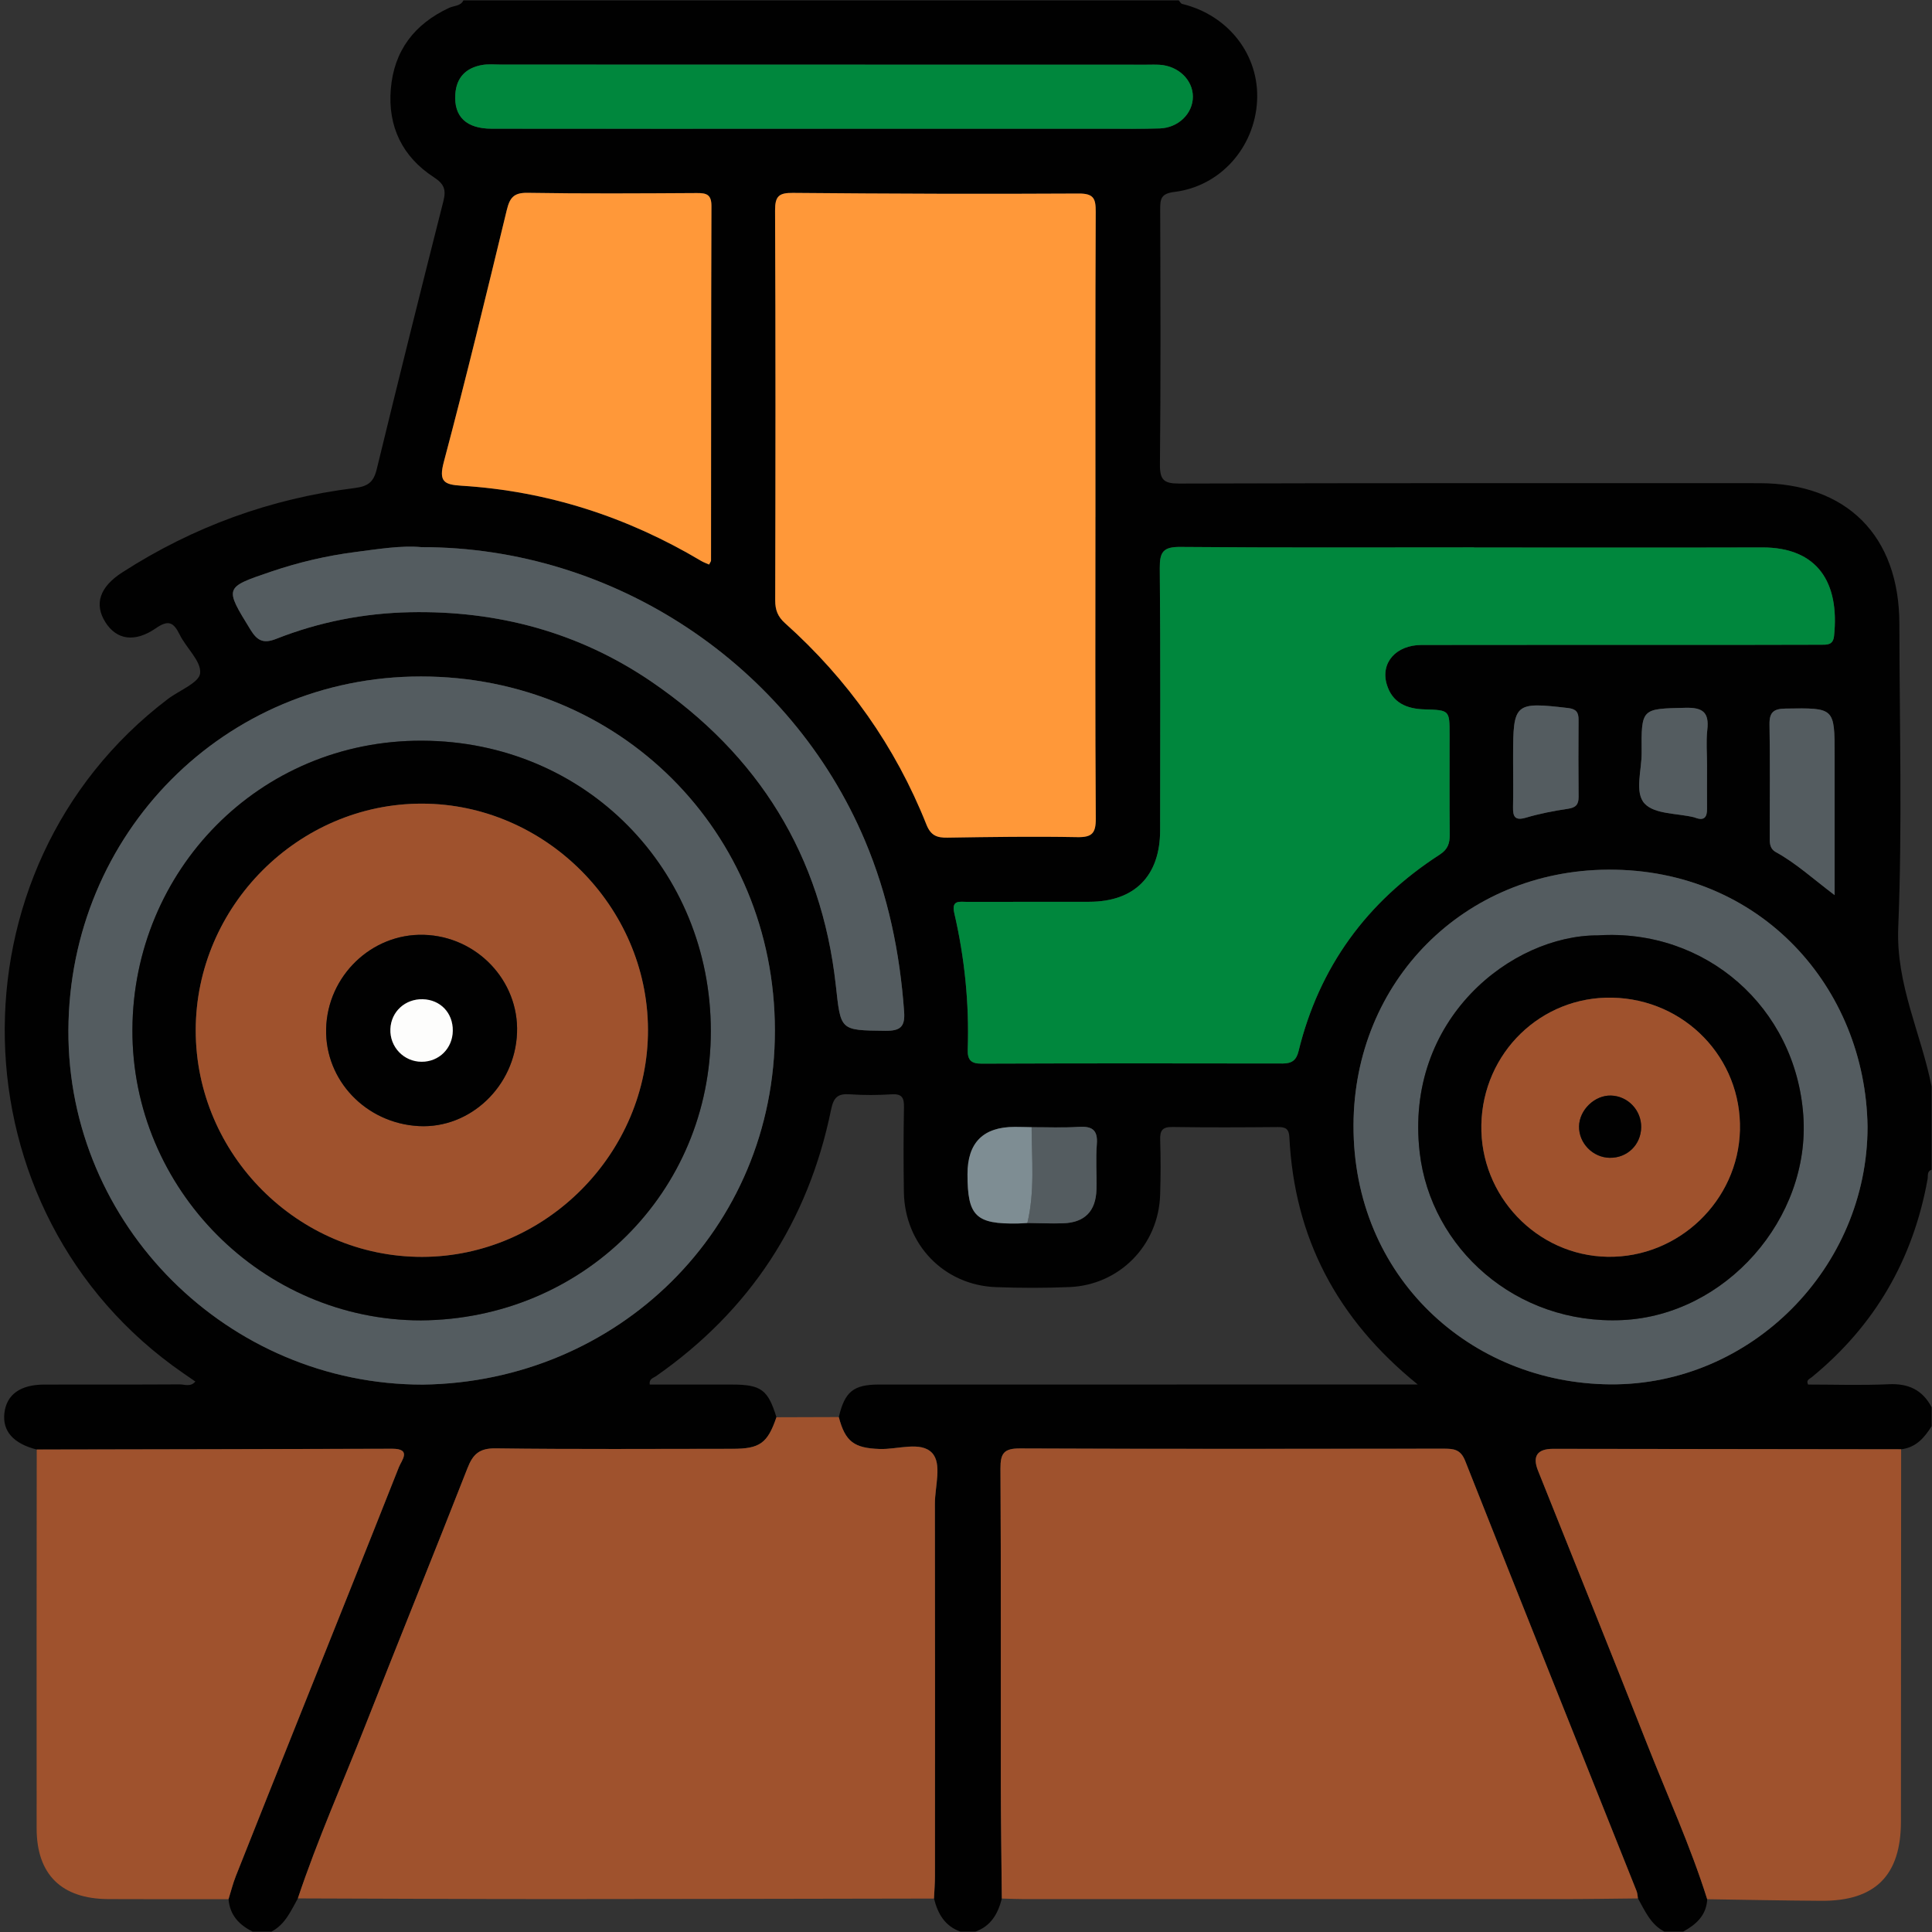 <?xml version="1.0" encoding="UTF-8"?>
<svg id="Camada_1" data-name="Camada 1" xmlns="http://www.w3.org/2000/svg" viewBox="0 0 1080 1080">
  <rect x="0" y="0" width="1080" height="1080" fill="#333333" stroke="none"/>
  <defs>
    <style>
      .cls-1 {
        fill: #00873d;
      }

      .cls-1, .cls-2, .cls-3, .cls-4, .cls-5, .cls-6, .cls-7 {
        stroke-width: 0px;
      }

      .cls-2 {
        fill: #ff9839;
      }

      .cls-3 {
        fill: #010101;
      }

      .cls-4 {
        fill: #7e8d93;
      }

      .cls-5 {
        fill: #fdfdfc;
      }

      .cls-6 {
        fill: #545c60;
      }

      .cls-7 {
        fill: #9f522d;
      }
    </style>
  </defs>
  <path class="cls-3" d="M259.05.2c133.28,0,266.57,0,399.85,0,.65.68,1.19,1.8,1.95,1.99,25.94,6.31,43.22,28.64,41.87,54.23-1.37,25.97-20.47,47.72-46.22,50.87-7.56.92-7.97,3.94-7.95,9.85.16,47.44.34,94.88-.14,142.32-.09,8.81,2.12,10.88,10.85,10.85,108.02-.33,216.05-.22,324.08-.21,49.01,0,78.36,29.38,78.42,78.63.07,56.58,1.68,113.22-.63,169.71-1.31,32.03,12.82,59.33,18.67,89.03v46.39c-2.71.91-1.93,3.36-2.27,5.27-8.07,44.87-29.47,81.88-64.78,110.76-1.15.94-3.3,1.53-2.01,4.08,14.96,0,30.03.53,45.04-.18,11.03-.52,18.92,3.17,24.03,12.9v10.54c-4.05,6.47-8.82,11.99-17.05,12.92-64.83-.09-129.67-.18-194.5-.25q-13.32-.02-8.49,12.17c20.29,50.79,40.79,101.49,60.8,152.38,11.41,29.01,24.41,57.41,33.78,87.21-.47,9.02-6.17,14.16-13.44,18.11h-10.52c-7.68-3.98-10.84-11.57-14.76-18.56-.24-1.37-.26-2.83-.76-4.09-31.98-80.16-64.09-160.26-95.83-240.52-2.59-6.55-6.58-6.79-12.11-6.78-78.92.09-157.84.21-236.75-.14-8.98-.04-10.96,2.74-10.91,11.28.36,59.04.14,118.08.21,177.12.03,21.07.36,42.14.55,63.21-2.13,8.39-6.01,15.38-14.75,18.48h-8.42c-8.75-3.09-12.65-10.06-14.75-18.48.19-4.19.55-8.38.55-12.57.03-69.37.08-138.73-.04-208.1-.02-9.75,4.13-22.42-1.62-28.48-6.32-6.65-19.2-1.82-29.21-2.16-14.3-.48-19.28-4.06-22.89-17.86,3.34-14.15,8.15-18.14,22.45-18.15,96.03-.03,192.07-.02,288.1-.02,3.67,0,7.33,0,13.08,0-45.34-36.72-68.97-82.18-71.76-138.2-.24-4.75-2.14-5.74-6.42-5.71-19.63.17-39.26.27-58.88-.04-5.72-.09-7.11,1.96-6.93,7.31.35,10.17.29,20.37-.02,30.55-.84,28.15-22.66,50.5-50.78,51.63-13.65.55-27.35.53-40.99.03-29.09-1.07-51.04-23.87-51.48-53.18-.24-15.8-.25-31.61.05-47.4.1-5.32-1.12-7.58-6.91-7.21-7.68.49-15.44.55-23.11,0-6.76-.49-9.25,1.37-10.74,8.63-12.78,62.61-45.46,112.34-97.87,148.95-1.49,1.04-3.95,1.41-3.5,4.67,15.38,0,30.72-.02,46.06,0,16.21.02,20.05,2.87,24.79,18.27-4.95,14.51-9.24,17.64-24.47,17.65-44.16.02-88.32.32-132.47-.25-9.05-.12-12.68,3.18-15.75,11.03-18.77,47.99-38.19,95.72-57.04,143.68-12.68,32.26-26.82,63.95-37.8,96.87-3.93,6.98-7.1,14.56-14.77,18.56h-10.52c-7.56-3.75-12.76-9.27-13.47-18.13,1.36-4.34,2.45-8.78,4.12-12.99,11.61-29.33,23.32-58.61,35.03-87.9,18.73-46.86,37.54-93.69,56.09-140.63,1.48-3.75,7.34-10.31-3.8-10.27-66.22.22-132.43.31-198.65.44-13.08-3.31-19.29-10.33-18.08-20.46,1.23-10.29,8.91-15.84,22.23-15.86,25.23-.05,50.47.05,75.7-.11,2.81-.02,6.16,1.6,8.81-1.59-2.46-1.7-4.74-3.28-7.03-4.86-129.08-89.18-133.38-281.66-8.4-376.63,6.39-4.85,17.57-9.11,18.11-14.48.67-6.74-7.81-14.13-11.49-21.65-3.38-6.89-6.34-8.26-13.23-3.5-11.9,8.21-22.02,6.48-28.21-3.28-6.44-10.16-3.26-19.75,9.33-27.87,39.72-25.61,83.1-41.36,129.89-47.19,7.49-.93,10.66-3.27,12.41-10.49,12.16-50.02,24.6-99.96,37.26-149.85,1.63-6.42.49-9.64-5.33-13.42-17.58-11.43-25.78-28.3-24.05-49.31,1.77-21.48,13.23-36.34,32.61-45.37,2.7-1.26,6.33-.87,7.98-4.16ZM574.29,683.67c6.62.07,13.25.37,19.87.17,12.19-.37,18.46-6.73,18.78-19,.22-8.38-.47-16.81.2-25.14.67-8.27-2.84-10.24-10.31-9.76-8.68.56-17.43.16-26.14.18-3.13-.06-6.26-.16-9.39-.16q-26.47-.05-26.46,26.46c0,23.45,4.65,27.98,28.25,27.53,1.74-.03,3.48-.18,5.21-.27ZM823.98,306.06v-.08c-54.71,0-109.43.25-164.14-.24-9.55-.09-11.59,2.78-11.51,11.84.44,48.84.24,97.69.19,146.54-.02,25.54-14.24,39.91-39.51,39.98-22.8.06-45.6-.02-68.39.05-3.99.01-8.91-1.28-7.17,6.26,5.8,25.04,8.39,50.46,7.53,76.17-.2,5.86,1.7,8.03,7.74,8,56.12-.19,112.23-.2,168.35-.08,5.17.01,7.63-1.99,8.81-6.84,11.54-47.25,38.26-83.68,78.89-109.91,4.58-2.96,5.68-6.31,5.63-11.26-.19-18.62-.07-37.25-.08-55.87,0-13.61,0-13.68-14.06-14.08-9.99-.29-18.01-3.7-21.06-14-3.57-12.04,5.15-21.97,19.39-22,58.92-.1,117.85-.04,176.77-.05,15.43,0,30.86-.03,46.3-.09,3.5-.01,7.02.39,7.58-4.87,3.15-29.71-9.05-49.61-40.28-49.52-53.66.15-107.32.04-160.98.04ZM612.36,289.06c0-56.87-.12-113.75.15-170.62.04-7.32-1.02-10.3-9.5-10.25-53.25.31-106.51.11-159.76-.36-7.74-.07-10.02,1.76-9.98,9.8.33,72.67.25,145.34.08,218.02-.01,5.39,1.48,9.11,5.5,12.71,35.03,31.36,61.62,68.8,79.02,112.56,2.43,6.12,5.83,7.43,11.75,7.33,24.17-.39,48.35-.74,72.51-.29,8.23.15,10.48-2.05,10.42-10.38-.38-56.17-.2-112.34-.2-168.51ZM236.36,774c108.53-1.43,196.93-86.43,196.81-198.09-.12-110.96-86.86-197.77-197.91-197.76-110.04.01-196.53,88.04-197.02,197.75-.49,108.96,89.17,198.17,198.12,198.1ZM1043.97,629.77c-1.15-77.73-59.78-144.08-144.97-143.63-80.63.42-142.06,62.48-142.38,142.74-.34,84.95,65.43,144.41,143.55,144.98,78.73.58,143.83-65.18,143.8-144.1ZM396.38,315.58c.58-1.19,1.09-1.75,1.09-2.31.06-66.02,0-132.03.23-198.05.02-6.56-2.79-7.33-8.2-7.3-31.54.18-63.09.39-94.62-.13-7.77-.13-9.94,2.84-11.6,9.68-11.38,47-22.75,94.01-35.18,140.73-2.93,11,.09,12.72,9.85,13.32,48.02,2.97,92.59,17.4,133.92,41.99,1.41.84,2.99,1.38,4.51,2.07ZM235.59,305.86c-11.36-1.06-24.26,1.11-37.04,2.74-15.9,2.04-31.63,5.72-46.92,10.92-26.33,8.94-26.19,8.77-11.59,32.52,3.77,6.14,7.23,7.89,14.37,5.08,23.96-9.45,49.07-14.36,74.74-14.88,48.89-1,94.45,11.15,135.05,38.85,59.76,40.77,94.95,97.1,103,169.46,2.85,25.64,2.07,25.39,27.71,25.67,8.26.09,11.1-2.14,10.5-10.6-2.37-33.1-8.94-65.03-21.92-95.77-41.43-98.11-140.2-164.13-247.9-163.99ZM460.04,71.98c52.6,0,105.19,0,157.79,0,10.17,0,20.34.16,30.5-.18,10.44-.34,18.55-8.42,18.5-17.83-.06-9.37-8.2-17.15-18.68-17.76-2.45-.14-4.91-.04-7.36-.04-120.27-.03-240.54-.05-360.81-.07-3.5,0-7.09-.37-10.5.24-8.97,1.6-14.32,6.9-14.96,16.33-.84,12.53,6.11,19.27,20.38,19.29,61.71.06,123.43.03,185.14.03ZM1025.57,500.38c0-27.52,0-52.74,0-77.96,0-26.95,0-26.73-27.34-26.33-6.77.1-9.19,2.01-9.06,8.97.37,20.68.14,41.37.13,62.06,0,3.51-.36,7.13,3.44,9.22,11.29,6.22,20.8,14.96,32.83,24.03ZM845.84,426.95c0,8.05.13,16.1-.05,24.15-.12,5.3.97,7.82,7.22,5.98,7.66-2.26,15.58-3.8,23.49-4.97,4.39-.65,5.97-2.36,5.93-6.67-.14-14.35-.12-28.7-.02-43.05.03-4.2-1.3-6.06-5.9-6.6-29.81-3.48-30.68-2.82-30.68,26.96,0,1.4,0,2.8,0,4.2ZM954.26,427.96c0-6.68-.6-13.42.14-20.01,1.1-9.78-2.56-12.52-12.21-12.29-24.55.58-24.72.13-24.49,25.11.09,9.76-4.13,22.33,1.74,28.52,5.6,5.9,18.04,5.29,27.46,7.55.34.08.67.22,1,.34,4.77,1.74,6.39-.42,6.35-4.98-.07-8.08-.02-16.16,0-24.24Z"/>
  <path class="cls-7" d="M522.1,1061.3c-70.49.11-140.98.29-211.48.3-48.04,0-96.08-.24-144.13-.38,10.99-32.92,25.12-64.61,37.8-96.87,18.85-47.96,38.26-95.69,57.04-143.68,3.07-7.85,6.7-11.15,15.75-11.03,44.15.58,88.32.27,132.47.25,15.24,0,19.52-3.14,24.48-17.64,11.62-.04,23.23-.07,34.85-.11,3.61,13.8,8.59,17.38,22.89,17.86,10.01.34,22.89-4.49,29.21,2.16,5.76,6.06,1.61,18.74,1.62,28.48.12,69.37.08,138.73.04,208.1,0,4.19-.36,8.38-.55,12.57Z"/>
  <path class="cls-7" d="M915.62,1061.23c-14.37.13-28.74.38-43.11.38-99.96.03-199.92.02-299.88,0-4.2,0-8.41-.21-12.61-.31-.19-21.07-.52-42.14-.55-63.21-.08-59.04.14-118.08-.21-177.12-.05-8.54,1.93-11.32,10.91-11.28,78.92.35,157.83.23,236.75.14,5.54,0,9.52.23,12.11,6.78,31.74,80.25,63.85,160.36,95.83,240.52.5,1.26.52,2.72.76,4.09Z"/>
  <path class="cls-6" d="M236.36,774c-108.94.08-198.61-89.14-198.12-198.1.49-109.71,86.98-197.74,197.02-197.75,111.05-.01,197.79,86.8,197.91,197.76.12,111.66-88.29,196.67-196.81,198.09ZM235.38,738.11c90.32-.68,161.98-71.44,161.99-161.71,0-90.07-69.76-161.95-161.26-162.35-91.36-.4-161.71,72.73-162.08,161.52-.38,89.18,72.7,162.49,161.36,162.54Z"/>
  <path class="cls-7" d="M1062.75,810.15c-.04,69.38-.07,138.76-.12,208.14-.02,30.05-14.33,44.43-44.38,44.27-21.31-.12-42.61-.58-63.92-.89-9.37-29.8-22.37-58.2-33.78-87.21-20.01-50.9-40.52-101.6-60.8-152.38q-4.85-12.15,8.49-12.17c64.83.07,129.67.17,194.5.25Z"/>
  <path class="cls-7" d="M127.74,1061.65c-22.44,0-44.88.07-67.32-.05-26.01-.14-39.91-13.72-39.94-39.45-.1-70.62.02-141.23.05-211.85,66.21-.13,132.43-.22,198.65-.44,11.14-.04,5.28,6.52,3.8,10.27-18.55,46.93-37.36,93.76-56.09,140.63-11.71,29.29-23.42,58.58-35.03,87.9-1.67,4.21-2.76,8.66-4.12,12.99Z"/>
  <path class="cls-6" d="M1043.97,629.77c.03,78.92-65.07,144.67-143.8,144.1-78.12-.57-143.89-60.04-143.55-144.98.32-80.26,61.75-142.32,142.38-142.74,85.18-.45,143.82,65.9,144.97,143.63ZM893.2,522.88c-47.98-.15-108.21,46.64-99.58,121.39,6.17,53.41,53.8,96.42,113.27,93.66,57.8-2.68,105.27-56.77,101.17-114.39-4.3-60.45-54.62-104.55-114.86-100.66Z"/>
  <path class="cls-6" d="M235.59,305.86c107.7-.14,206.47,65.88,247.9,163.99,12.98,30.74,19.56,62.68,21.92,95.77.61,8.47-2.24,10.69-10.5,10.6-25.64-.28-24.86-.04-27.71-25.67-8.05-72.36-43.23-128.69-103-169.46-40.6-27.7-86.16-39.85-135.05-38.85-25.67.53-50.79,5.43-74.74,14.88-7.14,2.82-10.6,1.06-14.37-5.08-14.6-23.76-14.74-23.58,11.59-32.52,15.29-5.19,31.02-8.88,46.92-10.92,12.77-1.63,25.67-3.8,37.04-2.74Z"/>
  <path class="cls-1" d="M460.04,71.98c-61.71,0-123.43.03-185.14-.03-14.26-.01-21.22-6.76-20.38-19.29.63-9.43,5.98-14.73,14.96-16.33,3.41-.61,6.99-.24,10.5-.24,120.27.02,240.54.05,360.81.07,2.45,0,4.92-.1,7.36.04,10.47.61,18.62,8.39,18.68,17.76.06,9.41-8.06,17.49-18.5,17.83-10.16.33-20.33.17-30.5.18-52.6.01-105.19,0-157.79,0Z"/>
  <path class="cls-6" d="M1025.57,500.38c-12.02-9.07-21.54-17.81-32.83-24.03-3.8-2.1-3.44-5.71-3.44-9.22,0-20.69.24-41.38-.13-62.06-.13-6.97,2.29-8.87,9.06-8.97,27.34-.4,27.34-.62,27.34,26.33,0,25.22,0,50.45,0,77.96Z"/>
  <path class="cls-6" d="M845.84,426.95c0-1.4,0-2.8,0-4.2,0-29.78.87-30.44,30.68-26.96,4.59.54,5.93,2.4,5.9,6.6-.1,14.35-.12,28.7.02,43.05.04,4.31-1.54,6.02-5.93,6.67-7.91,1.17-15.83,2.71-23.49,4.97-6.25,1.84-7.33-.67-7.22-5.98.18-8.05.05-16.1.04-24.15Z"/>
  <path class="cls-6" d="M954.24,427.96c-.01,8.08-.06,16.16,0,24.24.04,4.55-1.58,6.72-6.35,4.98-.33-.12-.66-.25-1-.34-9.43-2.26-21.86-1.65-27.46-7.55-5.88-6.19-1.65-18.76-1.74-28.52-.23-24.98-.07-24.53,24.49-25.11,9.66-.23,13.32,2.52,12.21,12.29-.74,6.59-.14,13.33-.15,20.01Z"/>
  <path class="cls-6" d="M576.68,630.11c8.72-.02,17.46.38,26.14-.18,7.48-.48,10.98,1.49,10.31,9.76-.67,8.33.01,16.76-.2,25.14-.32,12.28-6.59,18.63-18.78,19-6.61.2-13.24-.1-19.86-.17,4.25-17.7,2.44-35.66,2.38-53.55Z"/>
  <path class="cls-4" d="M576.68,630.11c.06,17.89,1.86,35.85-2.38,53.55-1.74.1-3.48.24-5.22.27-23.6.45-28.25-4.08-28.25-27.53q0-26.5,26.46-26.46c3.13,0,6.26.11,9.39.16Z"/>
  <path class="cls-1" d="M984.96,306.02c-53.66.15-107.32.04-160.98.04v-.08c-54.71,0-109.43.25-164.14-.24-9.55-.09-11.59,2.78-11.51,11.84.44,48.84.24,97.69.19,146.54-.02,25.54-14.24,39.91-39.51,39.98-22.8.06-45.6-.02-68.39.05-3.99.01-8.91-1.28-7.17,6.26,5.8,25.04,8.39,50.46,7.53,76.17-.2,5.86,1.7,8.03,7.74,8,56.12-.19,112.23-.2,168.35-.08,5.17.01,7.63-1.99,8.81-6.84,11.54-47.25,38.26-83.68,78.89-109.91,4.58-2.96,5.68-6.31,5.63-11.26-.19-18.62-.07-37.25-.08-55.87,0-13.61,0-13.68-14.06-14.08-9.99-.29-18.01-3.7-21.06-14-3.57-12.04,5.15-21.97,19.39-22,58.92-.1,117.85-.04,176.77-.05,15.43,0,30.86-.03,46.3-.09,3.5-.01,7.02.39,7.58-4.87,3.15-29.71-9.05-49.61-40.28-49.52Z"/>
  <path class="cls-3" d="M235.38,738.11c-88.66-.05-161.74-73.37-161.36-162.54.38-88.79,70.72-161.92,162.08-161.52,91.5.4,161.27,72.28,161.26,162.35,0,90.27-71.67,161.03-161.99,161.71ZM235.98,702.6c69.04-.1,126.5-57.99,126.24-127.18-.26-68.74-57.55-126.02-126.2-126.18-69.15-.16-126.6,57.34-126.61,126.73-.01,69.43,57.27,126.73,126.57,126.63Z"/>
  <path class="cls-3" d="M893.2,522.88c60.23-3.89,110.56,40.21,114.86,100.66,4.1,57.62-43.37,111.7-101.17,114.39-59.47,2.76-107.1-40.25-113.27-93.66-8.63-74.74,51.6-121.54,99.58-121.39ZM828.09,628.71c-.83,39.81,31.08,73.19,70.57,73.84,39.61.66,72.99-31.28,73.98-70.78,1.01-40.24-30.79-73.23-71.4-74.07-39.76-.82-72.32,30.78-73.15,71.01Z"/>
  <g>
    <path class="cls-2" d="M612.36,289.06c0-56.87-.12-113.75.15-170.62.04-7.32-1.02-10.3-9.5-10.25-53.25.31-106.51.11-159.76-.36-7.74-.07-10.02,1.76-9.98,9.8.33,72.67.25,145.34.08,218.02-.01,5.39,1.48,9.11,5.5,12.71,35.03,31.36,61.62,68.8,79.02,112.56,2.43,6.12,5.83,7.43,11.75,7.33,24.17-.39,48.35-.74,72.51-.29,8.23.15,10.48-2.05,10.42-10.38-.38-56.17-.2-112.34-.2-168.51Z"/>
    <path class="cls-2" d="M389.5,107.92c-31.54.18-63.09.39-94.62-.13-7.77-.13-9.94,2.84-11.6,9.68-11.38,47-22.75,94.01-35.18,140.73-2.93,11,.09,12.72,9.85,13.32,48.02,2.97,92.59,17.4,133.92,41.99,1.41.84,2.99,1.38,4.51,2.07.58-1.19,1.09-1.75,1.09-2.31.06-66.02,0-132.03.23-198.05.02-6.56-2.79-7.33-8.2-7.3Z"/>
  </g>
  <path class="cls-7" d="M235.98,702.6c-69.3.1-126.58-57.21-126.57-126.63.01-69.39,57.46-126.9,126.61-126.73,68.66.16,125.94,57.44,126.2,126.18.26,69.19-57.2,127.08-126.24,127.18ZM289.02,577.36c1.11-29.18-22.5-53.98-52.16-54.79-29.15-.8-53.85,23.01-54.55,52.58-.68,28.74,22.23,52.76,51.8,54.34,28.72,1.53,53.78-22.26,54.91-52.13Z"/>
  <path class="cls-7" d="M828.09,628.71c.83-40.23,33.39-71.83,73.15-71.01,40.61.84,72.41,33.83,71.4,74.07-.99,39.49-34.38,71.43-73.98,70.78-39.49-.65-71.4-34.04-70.57-73.84ZM899.9,647.22c9.74.13,17.36-7.25,17.53-16.99.17-9.58-7.43-17.57-16.93-17.8-9.1-.23-17.65,8.04-17.8,17.22-.16,9.41,7.71,17.45,17.2,17.58Z"/>
  <path class="cls-3" d="M289.02,577.36c-1.13,29.87-26.19,53.66-54.91,52.13-29.57-1.58-52.47-25.6-51.8-54.34.7-29.57,25.4-53.38,54.55-52.58,29.66.81,53.27,25.61,52.16,54.79ZM236.29,558.58c-9.83-.24-17.64,6.94-18.06,16.6-.43,10.04,7.49,18.35,17.5,18.35,9.71,0,17.24-7.49,17.38-17.29.14-10.01-6.93-17.43-16.82-17.66Z"/>
  <path class="cls-3" d="M899.9,647.22c-9.49-.13-17.36-8.17-17.2-17.58.16-9.18,8.7-17.44,17.8-17.22,9.5.24,17.1,8.23,16.93,17.8-.17,9.74-7.79,17.12-17.53,16.99Z"/>
  <path class="cls-5" d="M236.29,558.58c9.89.24,16.96,7.66,16.82,17.66-.13,9.8-7.66,17.29-17.38,17.29-10.01,0-17.93-8.31-17.5-18.35.41-9.65,8.23-16.83,18.06-16.6Z"/>
</svg>